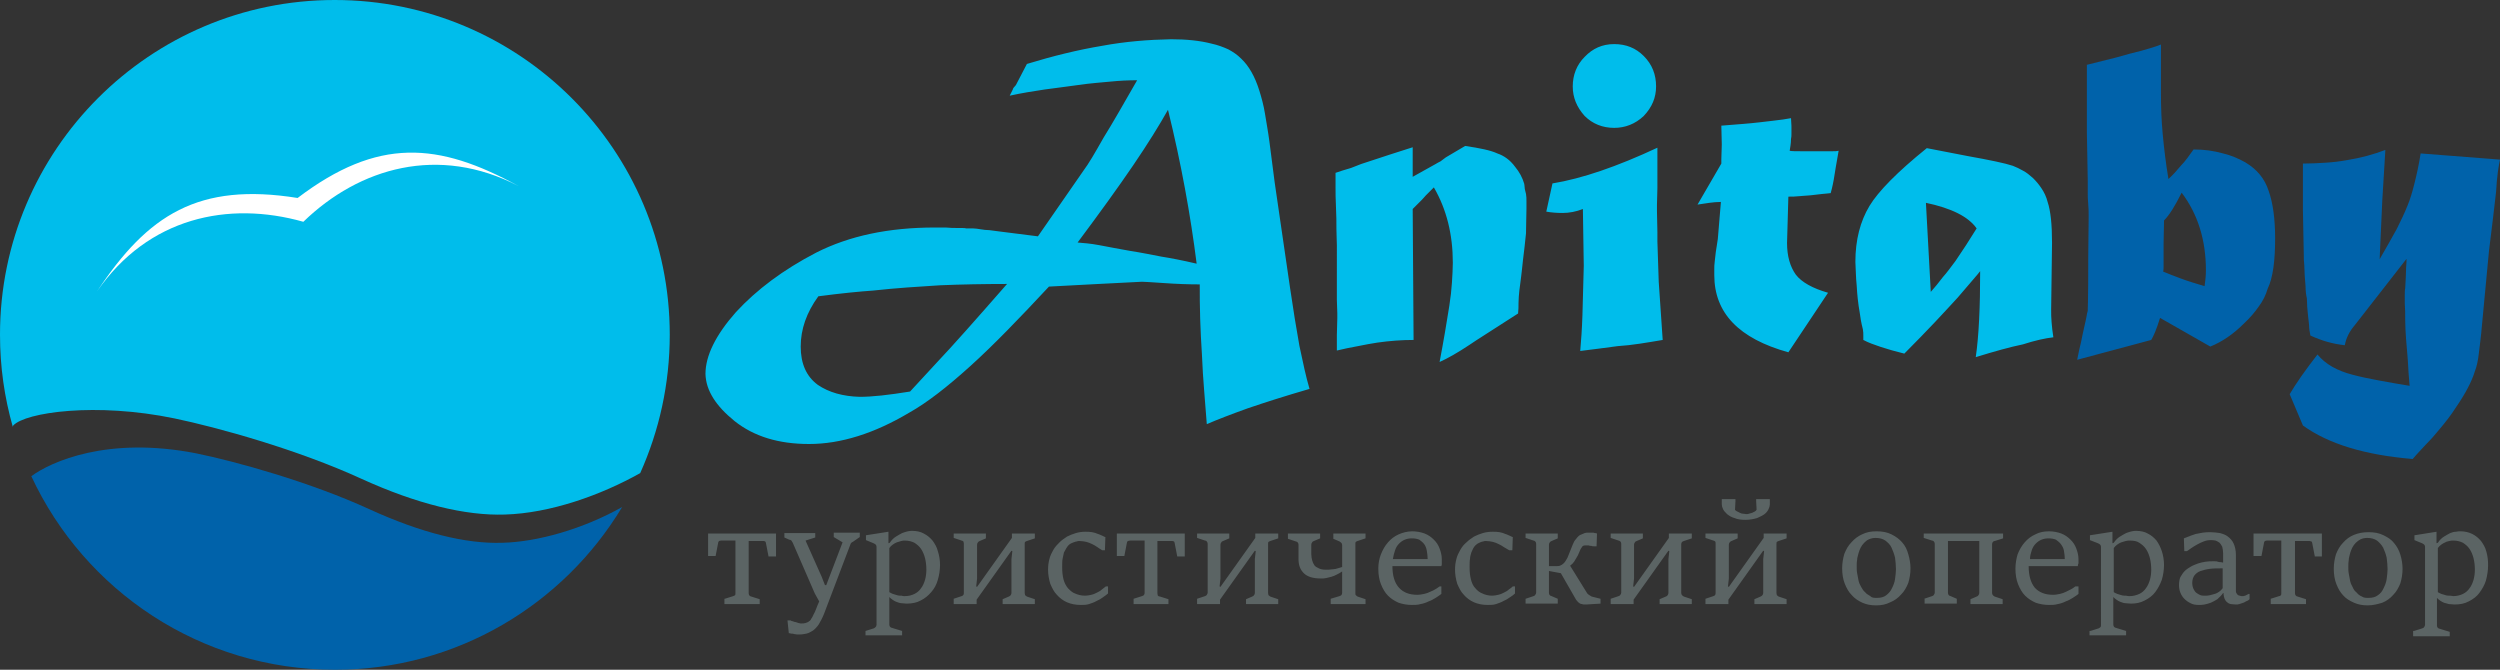 <svg xmlns="http://www.w3.org/2000/svg" viewBox="0 0 567 151.9" xml:space="preserve"><rect x="0" y="0" width="567" height="151.9" fill="#333333" stroke="none"/><g fill-rule="evenodd" clip-rule="evenodd"><path fill="#0062AA" d="M516 54.1c0-4.5-.5-8.1-1.5-10.9-.9-2.7-2.6-4.8-5.3-6.4-1.6-.9-3.3-1.6-5-2-2.1-.6-4.3-.9-6.7-.9-1 1.4-1.9 2.7-2.9 3.7-.9 1.1-1.8 2.1-2.8 3-.6-3.6-1-7-1.3-10.2-.3-3.2-.4-6.3-.4-9.3v-11c-1.2.5-2.7.9-4.4 1.4-1.7.4-3.5.9-5.6 1.5l-6.8 1.7v15.2l.2 11.1v2.5c0 .9 0 1.8.1 2.7.1 1 .1 1.9.1 2.5V50c-.1 6.2-.1 11-.1 14.4 0 3.4-.1 5.4-.1 6.1-.1.3-.2.8-.3 1.4-.1.6-.3 1.4-.5 2.3-.2 1-.5 2.1-.7 3.3-.3 1.2-.6 2.6-.9 4.1l16.8-4.5c.5-.8 1.2-2.4 2-5l11.4 6.5c2.7-1.1 5.2-2.8 7.6-5.2 1.4-1.3 2.5-2.6 3.4-3.9.9-1.2 1.6-2.6 2-4 1.2-2.5 1.7-6.3 1.7-11.4zm0 0zm-15.7 7.2c0 1.1-.1 2.3-.3 3.6-2-.6-3.7-1.1-5.3-1.7s-2.9-1.1-4.1-1.6c.1-.3.1-.8.1-1.3v-5l.1-5.3c1.2-1.2 2.5-3.3 4-6.3 3.7 4.9 5.5 10.8 5.5 17.6zm0 0zM567 36.2l-18-1.4c-.4 2.6-.9 4.8-1.4 6.8-.5 2-1 3.7-1.6 5.1-.6 1.5-1.4 3.2-2.4 5.2-1.1 2-2.4 4.3-3.9 6.9l.6-13.3.7-11.5c-2.6 1-5.5 1.8-8.6 2.3-1.6.3-3.3.5-4.9.6-1.7.1-3.4.2-5.2.2v10.7l.2 10.2c0 .6 0 1.3.1 2 0 .7.1 1.5.1 2.4.1.9.1 1.7.2 2.6 0 .9.1 1.8.3 2.7 0 1.1.1 2.6.3 4.3.1.5.1 1.1.2 1.8 0 .7.1 1.4.3 2.3 2.6 1.2 5.1 1.9 7.8 2.2.3-1.7 1.1-3.2 2.3-4.6l11.7-15c0 .3 0 1-.1 2.1 0 1.1-.1 2.6-.2 4.6-.1.4-.1.9-.1 1.5v1.8c.1 1.3.1 2.6.1 4 0 1.3.1 2.8.2 4.3s.3 3.1.4 4.8c.1 1.8.2 3.7.4 5.7-2.5-.4-4.8-.8-6.9-1.2-2.2-.4-4.1-.8-6-1.3-3.5-.9-6.2-2.4-8-4.6-2.8 3.6-4.9 6.6-6.3 9l3 7.1c5.8 4.2 14.1 6.7 24.9 7.6 1-1.2 2.1-2.3 3-3.3 1-1 1.9-2 2.7-3 1.7-2 3.1-3.8 4.1-5.4 2.2-3.2 3.6-5.9 4.3-8.2.4-1 .7-2.3.9-4.1.2-1.7.5-3.8.7-6.3l1.6-16.9c.7-5.5 1.2-9.9 1.6-13.3.2-3.7.6-6.1.9-7.4z"/><path fill="#00BDEB" d="M297 88.2c-.8-2.7-1.5-6-2.3-9.8-.7-3.9-1.4-8.2-2.1-13l-3.5-24-1.2-9.3c-.3-2.3-.7-4.4-1-6.3-.3-1.9-.8-3.7-1.3-5.3-1-3.2-2.4-5.6-4.1-7.2-.9-.9-1.8-1.5-2.9-2.1-1.1-.5-2.4-1-3.8-1.3-2.7-.7-5.8-1-9.2-1-5.1.1-10.3.5-15.7 1.5-5.4.9-11.1 2.3-17 4.1l-2.5 4.8c-.4.4-.7.8-.7 1l-.7 1.4c2.7-.6 5.3-1 7.9-1.4 2.6-.3 5-.7 7.5-1 1.5-.2 2.9-.4 4.2-.5 1.2-.1 2.3-.2 3.3-.3 2-.2 4-.3 6-.3-3.1 5.4-5.6 9.8-7.6 13-1 1.8-1.9 3.3-2.6 4.5s-1.4 2.2-1.9 2.9l-10.4 15-8.7-1.1c-.8-.1-1.5-.2-2.3-.3-.7 0-1.4-.1-2-.2-.7-.1-1.2-.2-1.8-.2h-1.5c-.1-.1-1.1-.1-3.1-.1-1-.1-1.8-.1-2.4-.1H212c-10.5 0-19.4 1.9-26.9 5.7-7.5 3.9-13.5 8.4-18.2 13.5-4.6 5.2-6.9 9.9-6.9 14 .1 3.8 2.4 7.3 6.6 10.7 4.4 3.5 10 5.2 16.9 5.2 7.2 0 14.8-2.4 22.7-7.1 4.1-2.3 8.7-5.9 13.9-10.6 5.2-4.7 11.1-10.8 17.8-18l11.3-.6 9.8-.5c.4 0 2.1.1 5 .3 2.8.2 5.5.3 8.1.3 0 2.6 0 5.2.1 7.9.1 2.6.2 5.3.4 8.1.1 2.8.3 5.5.5 8.1.2 2.6.4 5.1.6 7.6 2.3-1 5.4-2.2 9.3-3.6 3.8-1.3 8.5-2.8 14-4.4zm0 0zm-25.6-28.4c-3.4-.8-6.1-1.3-8-1.6-2.1-.4-4.5-.9-7.1-1.3-2.7-.5-5-.9-7-1.3-1-.2-1.9-.3-2.7-.4-.8-.1-1.5-.1-2.2-.2 5-6.7 9.2-12.5 12.6-17.5 3.4-5 6-9.2 7.9-12.6 3 12.2 5.1 23.8 6.5 34.9zm0 0zm-43 4.6c-7 8-12.3 14-16 17.9-4 4.3-6 6.5-6 6.5-2.5.4-4.6.7-6.5.9-1.9.2-3.5.3-4.9.3-3.8-.1-7-1-9.5-2.7-2.6-1.9-3.9-4.8-3.9-8.7 0-3.9 1.3-7.7 4-11.4 5.3-.7 9.5-1.1 12.4-1.3 2.6-.3 5.2-.5 7.7-.7 2.5-.2 5-.3 7.5-.5 4.9-.2 9.9-.3 15.2-.3zm0 0zm117.8-16.9v-1.9c0-.5 0-1.1-.1-1.6-.1-.6-.3-1-.3-1.4 0-.4-.1-.7-.1-.9-.4-1.4-1.1-2.7-2.1-3.9-1.1-1.5-2.5-2.5-4-3-1.5-.7-3.9-1.2-7.3-1.7l-4.4 2.6-1.2.9c-.4.2-.8.4-1.1.6l-5.2 2.9v-6.7l-5 1.6-6.7 2.2-2.3.9-2 .6-1.5.5v3.2c0 1.2 0 2.8.1 4.6.1 1.8.1 3.5.1 4.9 0 1.4.1 2.7.1 3.7V68l.1 3v1.2l-.1 3.8v3.5c1.6-.4 3.2-.7 4.8-1 1.5-.3 3-.6 4.4-.8 2.8-.4 5.6-.6 8.2-.6l-.2-29.7 2.1-2.1.9-1 1.8-1.8c2.9 5 4.3 10.7 4.3 17.1 0 1.3-.1 2.8-.2 4.5-.1 1.6-.3 3.4-.6 5.3-.6 3.8-1.3 8-2.2 12.7 1.8-.8 4.1-2.1 6.8-3.9l1.5-1 9.5-6.1c.1-.8.1-1.6.1-2.4 0-.9.1-1.9.2-2.9s.3-2 .4-3.1c.1-1.1.3-2.3.4-3.6.3-2.3.5-4.3.7-6.2 0-2 .1-3.7.1-5.4zm0 0zm29.4-27.9c0-2.7-.9-5-2.8-6.9-1.8-1.8-4-2.7-6.7-2.7s-4.9 1-6.7 2.9c-1.8 1.8-2.7 4.1-2.7 6.7 0 2.5.9 4.7 2.7 6.7 1.8 1.8 4.1 2.7 6.7 2.7 2.5 0 4.8-.9 6.7-2.7 1.9-2 2.8-4.2 2.8-6.7zm0 0zm1.5 57.5-.9-13.2-.3-9.1v-2.1l-.1-4.8v-1.4l.1-3.9v-9.1c-9.2 4.3-17.1 7-23.8 8.1l-1.4 6.4c1.1.2 2.4.3 3.7.3 1.5 0 3.1-.3 4.6-.9l.2 12.9c-.1 4.2-.2 7.9-.3 11.1-.1 3.2-.3 5.9-.5 8.2 2.6-.3 5.4-.7 8.5-1.1 3.3-.2 6.6-.8 10.2-1.4zm0 0zM417 34.2c-.4.1-.8.1-1.3.1H408.3c-1 0-1.9 0-2.4-.1.1-.7.3-1.6.3-2.7.1-.4.1-.7.1-1.2v-1.7l-.1-1.8c-1 .2-2.4.4-4.2.6-1.8.2-4 .5-6.6.7l-5 .4.1 4.3-.1 3.3v1l-5.4 9.3c.9-.1 1.8-.3 2.7-.4.8-.1 1.7-.2 2.6-.2l-.7 8.4c-.4 2.3-.6 4-.7 5.1-.1.7-.1 1.2-.1 1.7v1.4c0 8.6 5.6 14.4 16.8 17.5l9-13.5c-3.5-1-6-2.4-7.3-4.1-1.3-1.8-2-4.2-2-7.2l.3-10.5c.8 0 1.6 0 2.4-.1s1.7-.1 2.6-.2c1-.1 1.8-.2 2.6-.3.8-.1 1.4-.1 2-.2.1-.4.4-1.4.7-3.1.2-1.4.6-3.6 1.1-6.5zm0 0zm48.7 42.3c-.2-1.2-.3-2.3-.4-3.4-.1-1-.1-2-.1-2.9l.2-15.1c0-4.1-.3-7.2-1-9.3-.3-1.2-.8-2.2-1.4-3.1-.6-.9-1.2-1.6-1.9-2.3-.8-.7-1.5-1.3-2.3-1.7-.7-.4-1.5-.8-2.3-1.1-1.8-.6-5.2-1.3-10.2-2.2l-9.3-1.8c-6.7 5.4-11 9.8-13 13.1-2.1 3.5-3.2 7.7-3.2 12.7.1 1.7.1 3.5.3 5.4.1 1.9.3 4 .7 6.2.1.9.3 2.1.7 3.7.1.5.1 1 .1 1.4v1c1.1.6 2.5 1.1 4 1.6s3.3 1 5.3 1.5c2.7-2.7 5-5.1 7-7.2 2-2.1 3.7-4 5.1-5.5 2.8-3.3 4.5-5.2 5.1-6 0 8.2-.3 14.7-1 19.5 4.2-1.3 7.8-2.3 10.7-2.9 2.8-.9 5.1-1.4 6.9-1.6zm0 0zm-17.4-24.7c-.8 1.3-1.6 2.5-2.4 3.8l-2.4 3.6c-1 1.3-1.9 2.6-2.9 3.7-.9 1.2-1.8 2.3-2.7 3.3L436.8 46c5.7 1.2 9.6 3.1 11.5 5.8z"/></g><g fill-rule="evenodd" clip-rule="evenodd"><path fill="#0062AA" d="M141.1 115c-13.3 22.1-37.5 36.9-65.1 36.9-30.5 0-56.8-17.9-68.9-43.9 4.5-3.3 17.3-9.1 37.3-5.2 8.9 1.8 25.9 6.5 39.4 12.7 11.6 5.3 21.8 7.9 30.2 7.6 7.9-.2 18.2-3.1 27.1-8.1z"/><path fill="#00BDEB" d="M75.9 0c42 0 76 34 76 75.9 0 11.2-2.4 21.8-6.7 31.4-8.9 5-20.4 9.1-30.7 9.4-8.9.3-20-2.4-32.5-8.1-14.6-6.7-32.8-11.7-42.4-13.7C21.8 91.2 5.8 93.5 3 96.5l-.1.3C1 90.1 0 83.2 0 75.9 0 34 34 0 75.9 0z"/><path fill="#FFF" d="M67.5 44.9c18.2-13.8 31.9-12.7 50.1-2.7-18.1-9.4-36.1-4.2-48.8 8.1-17-4.8-35.2-1-46.8 15.8 11.5-17.4 23-24.8 45.5-21.2z"/></g><g fill-rule="evenodd" clip-rule="evenodd" fill="#5B6464"><path d="M504.2 134.5c-.4.6-.9 1-1.3 1.4-.5.3-1 .6-1.5.8-.5.2-1 .3-1.4.4-.5.1-.9.1-1.3.1-.7 0-1.4-.1-1.9-.4-.6-.3-1-.6-1.4-1-.4-.4-.7-.9-.9-1.4-.2-.5-.3-1.1-.3-1.7 0-.7.1-1.3.3-1.8.3-.5.6-1 1-1.4.4-.4.9-.7 1.4-1 .5-.3 1.1-.5 1.6-.7.6-.2 1.1-.3 1.7-.4.6-.1 1.1-.1 1.6-.1h.5c.2 0 .5 0 .7.1.3.1.5.1.7.1.2 0 .4.1.5.1v-2.2c0-.5-.1-1-.2-1.4-.2-.4-.4-.7-.6-.9-.3-.2-.6-.4-.9-.5-.4-.1-.8-.1-1.2-.1-.5 0-1 .1-1.5.3-.5.2-1 .4-1.5.7-.5.3-.9.5-1.3.8-.4.3-.7.5-1 .7h-.6l-.1-2.9c.4-.2.9-.3 1.3-.5s.9-.3 1.4-.5c.5-.1 1-.2 1.6-.3.6-.1 1.2-.1 1.8-.1.7 0 1.4.1 2.1.2.7.2 1.3.4 1.8.8s1 .9 1.3 1.6c.3.7.5 1.5.5 2.5v8.2c0 .2 0 .3.1.5.1.1.2.3.3.4.1.1.3.2.5.2.2.1.3.1.5.1h.3c.1 0 .2-.1.4-.1.1-.1.3-.1.4-.2.1-.1.3-.1.4-.2h.2v1.2c-.1.1-.3.3-.6.4-.3.1-.5.3-.8.4l-.9.3c-.3.1-.5.1-.8.1-.5 0-.9-.1-1.2-.1-.4-.1-.7-.3-.9-.5-.2-.2-.4-.5-.5-.8-.1-.3-.2-.7-.2-1.2h-.1zm0 0zm-.1-5.6c-1 0-2 0-2.8.1-.9.1-1.6.3-2.2.5-.6.2-1.1.6-1.4 1-.3.4-.5 1-.5 1.7 0 .5.1 1 .3 1.4.2.4.4.7.7.9.3.2.6.4.9.5.3.1.7.1 1 .1.3 0 .7 0 1.1-.1.4-.1.7-.2 1.1-.3.4-.1.7-.3 1-.5.3-.2.6-.5.8-.8v-4.5zm0 0zm10.9 6.9 1.9-.6c.2 0 .3-.1.4-.2.1-.1.1-.3.1-.5v-11.9h-3.3c-.2 0-.3.1-.4.1-.1.1-.2.2-.2.3l-.6 3.1h-1.8V121h15.5v5.2H525l-.6-3.1c0-.1-.1-.3-.2-.3s-.3-.1-.4-.1h-3.3v11.9c0 .2.1.4.2.5s.3.2.4.2l1.9.6v1.1h-8v-1.2zm0 0zm22 1.5c-1.2 0-2.2-.2-3.1-.6-.9-.4-1.8-.9-2.4-1.6-.7-.7-1.2-1.6-1.6-2.6-.4-1-.6-2.2-.6-3.5 0-1.2.2-2.3.5-3.3.4-1 .9-1.9 1.6-2.6.7-.8 1.5-1.4 2.5-1.8 1-.4 2-.6 3.3-.6 1.3 0 2.4.2 3.4.7 1 .5 1.8 1 2.4 1.8.6.7 1.1 1.6 1.4 2.6.3 1 .5 2.1.5 3.2 0 1.2-.2 2.3-.5 3.3-.4 1-.9 1.9-1.6 2.6-.7.8-1.5 1.4-2.5 1.8-1 .3-2.1.6-3.3.6zm0 0zm.2-1.7c.9 0 1.6-.2 2.1-.6.6-.4 1-.9 1.3-1.6.3-.6.6-1.3.7-2.1s.2-1.5.2-2.2c0-.9-.1-1.8-.2-2.6-.2-.9-.5-1.6-.8-2.3-.4-.7-.9-1.2-1.4-1.6-.6-.4-1.3-.6-2.2-.6-.6 0-1 .1-1.5.3-.4.2-.8.5-1.1.8-.3.3-.6.7-.8 1.1-.2.4-.4.9-.5 1.3-.1.5-.3 1-.3 1.5-.1.5-.1 1-.1 1.5s0 1.1.1 1.6c.1.6.2 1.1.3 1.6.1.5.3 1 .6 1.5.2.5.5.9.9 1.2.3.4.7.7 1.2.9.4.3.9.3 1.5.3zm0 0zm10.3 7.5 1.9-.6c.2-.1.3-.1.4-.3.1-.1.2-.3.2-.5V124c0-.2-.1-.4-.2-.5-.1-.1-.3-.2-.5-.3l-1.7-.7v-1.1l5-.8v2.6l.3-.1c.4-.6.9-1.1 1.4-1.4.5-.3 1-.6 1.4-.8.5-.2.9-.3 1.3-.3.4-.1.8-.1 1-.1 1 0 1.9.2 2.7.6.8.4 1.4.9 2 1.6.5.7 1 1.5 1.2 2.4.3 1 .4 2 .4 3.1 0 1.2-.2 2.4-.5 3.5-.3 1-.9 2-1.5 2.8-.6.8-1.4 1.4-2.4 1.9-.9.5-2 .7-3.2.7-.5 0-.9-.1-1.3-.1-.4-.1-.7-.2-1.1-.3-.3-.1-.6-.3-.9-.5-.3-.2-.5-.4-.7-.6v6.3c0 .2.1.4.2.5.1.1.3.2.4.2l2.3.7v1h-8.3v-1.2zm0 0zm8.9-7.9c.8 0 1.6-.2 2.2-.5.6-.3 1.1-.7 1.5-1.3.4-.5.7-1.2.9-1.9.2-.7.3-1.5.3-2.3 0-.9-.1-1.8-.3-2.6-.2-.8-.5-1.5-.9-2.1-.4-.6-.9-1-1.5-1.4-.6-.3-1.3-.5-2.2-.5-.3 0-.5 0-.9.1-.3.1-.6.1-.9.3-.3.1-.6.3-.9.5-.3.2-.6.5-.8.8v10c.2.1.5.3.8.4s.6.2 1 .3c.3.1.7.1 1 .1s.5.1.7.1zM164.4 135.8l1.9-.6c.2-.1.3-.1.4-.2.1-.1.1-.3.1-.5v-11.9h-3.3c-.2 0-.3.1-.4.1-.1.1-.2.2-.2.3l-.6 3.1h-1.7V121H176v5.2h-1.7l-.6-3.1c0-.1-.1-.3-.2-.3-.1-.1-.3-.1-.4-.1h-3.3v11.9c0 .2.1.4.2.5s.3.2.4.2l1.9.6v1.1h-8v-1.2zm0 0zm14.2 4.9h.7c.1.1.3.2.5.2.2.1.5.2.7.2.2.1.4.1.6.2.2 0 .3.1.5.1.5 0 .8 0 1.1-.1.3-.1.6-.2.8-.4.2-.1.4-.3.5-.6.2-.2.3-.5.5-.9.2-.3.4-.8.6-1.3.2-.5.4-1.1.7-1.7l-1-1.8-5-11.5c-.1-.2-.2-.3-.3-.5-.1-.1-.3-.2-.5-.2l-1.1-.5v-1h7v1l-2.2.7 3.7 8.3.7 1.8h.3l3.7-9.7-2-1.2v-1h5.9v1l-1.3.9c-.1.1-.3.2-.5.3-.1.1-.3.3-.3.4l-6 15.8c-.4 1-.8 1.7-1.2 2.4-.4.6-.9 1.1-1.3 1.4-.5.3-1 .6-1.5.7-.5.1-1 .2-1.6.2h-.5c-.2 0-.5-.1-.7-.1-.2-.1-.5-.1-.7-.1-.2-.1-.4-.1-.5-.1l-.3-2.9zm0 0zm17.7 2.4 1.9-.6c.2-.1.3-.2.4-.3.1-.1.2-.3.2-.5V124c0-.2-.1-.4-.2-.5-.1-.1-.3-.2-.5-.3l-1.7-.7v-1.1l5.1-.8v2.6l.3-.1c.4-.6.9-1.1 1.4-1.4.5-.3 1-.6 1.4-.8.5-.2.9-.3 1.3-.4.4-.1.8-.1 1-.1 1 0 1.9.2 2.6.6.8.4 1.4.9 2 1.6.5.7 1 1.5 1.2 2.4.3.9.5 2 .5 3.1 0 1.2-.2 2.4-.5 3.4-.3 1.1-.8 2-1.5 2.8-.7.8-1.4 1.4-2.4 1.9-.9.5-2 .7-3.2.7-.4 0-.9-.1-1.2-.1s-.8-.2-1.1-.3c-.3-.1-.6-.3-.9-.5-.3-.2-.5-.4-.7-.6v6.3c0 .2.1.4.2.5.1.1.3.2.4.2l2.3.7v1h-8.3v-1zm0 0zm8.9-7.9c.9 0 1.6-.2 2.2-.5.6-.3 1.1-.7 1.5-1.3.4-.5.7-1.2.9-1.9.2-.7.3-1.5.3-2.3 0-.9-.1-1.8-.3-2.6-.2-.8-.5-1.5-.9-2.1-.4-.6-.9-1-1.5-1.4-.6-.3-1.3-.5-2.2-.5-.2 0-.5 0-.8.1-.3.1-.7.2-1 .3-.3.1-.6.3-.9.5-.3.2-.6.5-.8.8v10c.2.1.5.3.8.4.3.1.7.2 1 .3.3.1.7.1 1 .1.2.1.5.1.7.1zm0 0zm11.1.6 1.8-.6c.2-.1.3-.1.4-.3.1-.1.1-.3.1-.5v-11.1c0-.2-.1-.4-.1-.5-.1-.1-.3-.2-.4-.2l-1.8-.6v-1h7.3v1.1l-1.4.6c-.1.1-.3.1-.4.3-.1.1-.2.3-.2.5v7.7l-.2 1.8.2.1 7.9-11.1v-1h5.2v1.1l-1.8.6c-.2.1-.3.1-.4.2-.1.1-.1.3-.1.5v11.1c0 .2.1.4.1.5.1.1.3.2.4.3l1.8.6v1.1h-7.3v-1.1l1.4-.6c.1-.1.3-.1.4-.3.1-.1.2-.3.2-.5v-7.7l.2-1.8-.2-.1-7.9 11.1v1h-5.2v-1.2zm0 0zm35-2.9v1.7c-.4.3-.7.6-1.2.9-.4.3-.9.6-1.4.8-.5.3-1.1.5-1.7.7-.6.2-1.2.2-1.9.2-1.1 0-2.2-.2-3.1-.6-.9-.4-1.7-1-2.3-1.7-.7-.7-1.1-1.6-1.5-2.5-.3-1-.5-2.1-.5-3.2 0-.9.1-1.6.3-2.4.2-.8.5-1.4.9-2.1.4-.7.9-1.2 1.4-1.7.5-.5 1.1-.9 1.7-1.3.6-.3 1.3-.6 2-.8s1.4-.3 2.1-.3c.6 0 1.1 0 1.6.1s.9.2 1.3.4c.4.1.7.3 1 .4s.5.3.7.3l-.1 3h-.6c-.4-.2-.8-.5-1.1-.7-.4-.3-.8-.5-1.2-.7-.4-.2-.9-.4-1.3-.5-.5-.1-1-.2-1.6-.2-.2 0-.4 0-.6.1-.2 0-.4.1-.7.2-.3.1-.5.2-.7.3-.2.1-.4.3-.5.4-.2.2-.3.4-.5.7s-.3.6-.5.9c-.1.4-.2.9-.3 1.4s-.1 1.2-.1 2c0 1 .1 1.9.3 2.7s.6 1.5 1 2c.5.5 1 1 1.6 1.2.7.3 1.4.5 2.3.5.5 0 1-.1 1.4-.2.5-.1.9-.3 1.3-.5s.8-.4 1.1-.7c.3-.2.6-.5.9-.7h.5zm0 0zm5.8 2.9 1.9-.6c.2-.1.3-.1.4-.2.1-.1.2-.3.2-.5v-11.9h-3.3c-.2 0-.3.1-.5.1-.1.1-.2.2-.2.3l-.6 3.1h-1.7V121h15.4v5.2H267l-.6-3.1c0-.1-.1-.3-.2-.3-.1-.1-.3-.1-.4-.1h-3.3v11.9c0 .2.1.4.1.5.1.1.3.2.5.2l1.9.6v1.1h-7.9v-1.2zm0 0zm14.4 0 1.8-.6c.2-.1.3-.1.4-.3.1-.1.2-.3.2-.5v-11.1c0-.2-.1-.4-.2-.5-.1-.1-.2-.2-.4-.2l-1.8-.6v-1h7.3v1.1l-1.4.6c-.2.1-.3.1-.4.3-.1.1-.2.3-.2.5v7.7l-.2 1.8.2.1 7.9-11.1v-1h5.2v1.1l-1.8.6c-.2.1-.3.1-.4.2-.1.1-.1.3-.1.5v11.1c0 .2.1.4.1.5.1.1.3.2.4.3l1.8.6v1.1h-7.3v-1.1l1.4-.6c.1-.1.3-.1.4-.3.1-.1.2-.3.2-.5v-7.7l.2-1.8-.2-.1-7.9 11.1v1h-5.2v-1.2zm0 0zm30.3 0 2-.6c.2-.1.3-.1.4-.2.1-.1.2-.3.2-.5v-4.9c-.4.3-.8.5-1.2.7-.4.2-.8.4-1.2.5l-1.2.3c-.4.1-.8.1-1.2.1-1.8 0-3.1-.4-3.9-1.2-.8-.8-1.2-1.8-1.2-3.2v-3.3c0-.2-.1-.4-.2-.5-.1-.1-.3-.2-.4-.2l-1.8-.6V121h7.3v1.1l-1.4.6c-.2.1-.3.1-.4.3-.1.1-.2.3-.2.5v2.2c0 .5.1 1 .2 1.4.1.4.3.8.5 1.1.2.3.6.5 1 .7s.9.3 1.5.3h.8c.3 0 .6-.1 1-.1.3 0 .7-.1 1-.2.3-.1.7-.2 1-.3v-5c0-.2-.1-.4-.2-.5-.1-.1-.3-.2-.4-.3l-1.4-.6V121h7.3v1.1l-1.8.6c-.2.1-.3.1-.4.2-.1.1-.1.3-.1.5v11.1c0 .2 0 .4.1.5.1.1.3.2.4.3l1.8.6v1.1h-7.9v-1.2zm0 0zm25.1-2.8v1.7c-.4.3-.8.6-1.3.9-.5.3-1 .6-1.6.8-.6.3-1.2.5-1.8.6-.7.2-1.3.2-2 .2-1.1 0-2.1-.2-3-.5-.9-.4-1.7-.9-2.4-1.6-.7-.7-1.2-1.6-1.6-2.6-.4-1-.6-2.2-.6-3.5 0-1.2.2-2.3.6-3.3.4-1 .9-1.9 1.6-2.7.7-.8 1.5-1.4 2.4-1.8s2-.7 3.1-.7c1 0 2 .2 2.8.5.8.3 1.5.8 2.1 1.4.6.6 1 1.2 1.3 2 .3.8.5 1.6.5 2.4V128c0 .1-.1.3-.1.4h-11.1c0 2.2.5 3.8 1.5 4.9s2.4 1.6 4.1 1.6c.6 0 1.1-.1 1.6-.2s1-.3 1.4-.5c.5-.2.9-.4 1.2-.6.4-.2.7-.5.9-.6h.4zm0 0zm-3.1-6.1c0-.7-.1-1.4-.2-2s-.3-1.1-.6-1.5c-.3-.4-.7-.7-1.1-1-.5-.2-1-.3-1.7-.3-.6 0-1.1.1-1.6.3-.5.2-.9.5-1.3.9s-.7.9-.9 1.5c-.2.6-.4 1.3-.5 2h7.9zm0 0zm19.8 6v1.7c-.3.3-.7.6-1.2.9-.4.3-.9.6-1.4.8-.5.3-1.1.5-1.7.7-.6.2-1.2.2-1.9.2-1.1 0-2.2-.2-3.1-.6-.9-.4-1.7-1-2.3-1.7-.7-.7-1.1-1.6-1.5-2.5-.3-1-.5-2.1-.5-3.2 0-.9.1-1.6.3-2.4.2-.8.5-1.4.9-2.1.4-.7.8-1.2 1.4-1.7.5-.5 1.1-.9 1.7-1.3.6-.3 1.3-.6 2-.8.7-.2 1.4-.3 2.2-.3.6 0 1.1 0 1.6.1s.9.2 1.3.4c.4.1.7.3 1 .4.3.1.5.3.7.3l-.1 3h-.7c-.4-.2-.8-.5-1.2-.7-.4-.3-.8-.5-1.2-.7-.4-.2-.9-.4-1.3-.5-.5-.1-1-.2-1.6-.2-.2 0-.4 0-.6.1-.2 0-.4.1-.7.2l-.6.3c-.2.1-.3.3-.5.4-.2.2-.3.4-.5.7-.1.3-.3.6-.4.9-.1.4-.3.9-.3 1.4-.1.5-.1 1.2-.1 2 0 1 .1 1.9.3 2.7.2.8.5 1.5 1 2 .4.5 1 1 1.6 1.2.6.3 1.4.5 2.2.5.5 0 1-.1 1.4-.2.5-.1.9-.3 1.3-.5s.8-.4 1.1-.7c.3-.2.7-.5.9-.7h.5zm0 0zm16.1 4.2c-.4 0-.7 0-.9-.1-.2 0-.5-.1-.7-.3-.2-.1-.3-.3-.5-.5s-.3-.5-.5-.8L354 130l-2.7-.5v5c0 .2.1.4.2.5.1.1.3.2.4.2l1.4.6v1.1H346v-1.1l1.8-.6c.2-.1.3-.1.4-.3.1-.1.2-.3.2-.5v-11.1c0-.2-.1-.4-.2-.5-.1-.1-.3-.2-.4-.2l-1.8-.6v-1h7.3v1.1l-1.4.6c-.1.1-.3.1-.4.3-.1.1-.2.3-.2.5v4.9h1.4c.4 0 .8 0 1.1-.1.3-.1.6-.3.9-.6.3-.3.5-.7.8-1.2l.6-1.5.6-1.5c.2-.5.4-.9.7-1.2.2-.3.4-.5.6-.7.2-.2.4-.3.7-.4.2-.1.5-.2.7-.3.3-.1.6-.1.9-.1h.9c.1 0 .3 0 .5.1.1 0 .3 0 .5.1l-.1 2.9h-.6c-.2 0-.4 0-.6-.1-.2 0-.4 0-.6-.1h-.9c-.2 0-.4.1-.5.2-.1.2-.3.4-.4.6-.1.3-.3.6-.4.9-.1.3-.3.7-.5 1s-.4.7-.6 1c-.2.3-.5.6-.9.9l3.9 6.3c.1.1.3.3.5.4.2.1.3.2.5.3l2 .5v1.1l-3.3.2zm0 0zm5.6-1.3 1.8-.6c.2-.1.3-.1.4-.3.1-.1.2-.3.2-.5v-11.1c0-.2-.1-.4-.2-.5-.1-.1-.3-.2-.4-.2l-1.8-.6v-1h7.3v1.1l-1.4.6c-.2.1-.3.1-.4.3-.1.1-.2.3-.2.5v7.7l-.2 1.8.2.1 7.9-11.1v-1h5.2v1.1l-1.8.6c-.2.1-.3.1-.4.2-.1.1-.2.3-.2.5v11.1c0 .2.1.4.2.5.1.1.2.2.4.3l1.8.6v1.1h-7.3v-1.1l1.4-.6c.2-.1.3-.1.4-.3.1-.1.2-.3.2-.5v-7.7l.2-1.8-.2-.1-7.9 11.1v1h-5.2v-1.2zm0 0zm21.5 0 1.8-.6c.2-.1.3-.1.4-.3.1-.1.1-.3.1-.5v-11.1c0-.2 0-.4-.1-.5-.1-.1-.3-.2-.4-.2l-1.8-.6v-1h7.3v1.1l-1.4.6c-.1.1-.3.1-.4.3-.1.1-.2.3-.2.5v7.7l-.2 1.8.2.1L400 122v-1h5.2v1.1l-1.8.6c-.2.1-.3.1-.4.2-.1.1-.1.3-.1.5v11.1c0 .2.1.4.1.5.1.1.3.2.4.3l1.8.6v1.1h-7.3v-1.1l1.4-.6c.1-.1.3-.1.4-.3.1-.1.2-.3.2-.5v-7.7l.2-1.8-.2-.1L392 136v1h-5.2v-1.2zm0 0zm9.1-17.9c-1 0-1.8-.1-2.5-.4-.7-.2-1.2-.5-1.7-.9-.4-.4-.7-.7-.9-1.1s-.3-.8-.3-1.1v-1.2h3.1v.5l-.1 1.9c.1.2.3.3.5.4l.6.3c.2.1.4.2.7.2.3 0 .5.1.7.1.3 0 .5 0 .7-.1.2-.1.5-.1.7-.2l.6-.3c.2-.1.3-.2.4-.4l-.1-1.9v-.5h3.1v1.2c0 .3-.1.7-.3 1.1s-.5.8-.9 1.1c-.4.3-1 .6-1.7.9-.7.2-1.6.4-2.6.4zm0 0zm29.6 19.4c-1.2 0-2.2-.2-3.1-.6s-1.8-1-2.4-1.7c-.7-.7-1.2-1.6-1.6-2.6-.4-1-.6-2.2-.6-3.5 0-1.2.2-2.3.5-3.3.4-1 .9-1.9 1.6-2.6.7-.8 1.5-1.4 2.4-1.8 1-.5 2-.7 3.3-.7 1.3 0 2.4.2 3.4.7 1 .5 1.8 1.1 2.4 1.8.7.8 1.1 1.6 1.4 2.7.3 1 .5 2.1.5 3.2 0 1.2-.2 2.3-.5 3.3-.4 1-.9 1.9-1.6 2.6-.7.8-1.5 1.4-2.5 1.8-1 .5-2 .7-3.2.7zm0 0zm.2-1.7c.9 0 1.6-.2 2.1-.6s1-.9 1.3-1.6c.3-.6.6-1.3.7-2.1s.2-1.5.2-2.2c0-.9-.1-1.8-.2-2.6-.2-.9-.5-1.6-.8-2.3s-.9-1.2-1.4-1.6c-.6-.4-1.3-.6-2.2-.6-.6 0-1 .1-1.5.3-.5.2-.8.5-1.1.8-.3.3-.6.7-.8 1.1-.2.4-.4.9-.5 1.3-.1.5-.3 1-.3 1.4-.1.5-.1 1-.1 1.5s0 1.1.1 1.6.2 1.1.3 1.6c.1.5.3 1 .6 1.5s.5.9.9 1.2c.3.4.7.6 1.2.9.3.4.9.4 1.5.4zm0 0zm10.7.2 1.8-.6c.2-.1.3-.1.4-.3.1-.1.2-.3.2-.5v-11.1c0-.2-.1-.4-.2-.5-.1-.1-.2-.2-.4-.2l-1.9-.6v-1h18v1.1l-1.9.6c-.2 0-.3.1-.4.2-.1.1-.2.3-.2.5v11.1c0 .2.1.4.2.5.1.1.2.2.4.3l1.8.6v1.1h-7.3v-1.1l1.4-.6c.2-.1.3-.1.4-.3.1-.1.2-.3.2-.5v-11.8h-7.1v11.8c0 .2.1.4.2.5.1.1.3.2.4.2l1.4.6v1.1h-7.3v-1.1zm0 0zm35-2.8v1.7c-.4.3-.8.6-1.3.9-.5.3-1 .6-1.6.8-.6.3-1.2.5-1.8.6-.7.2-1.3.2-2 .2-1.1 0-2.1-.2-3-.5-.9-.4-1.7-.9-2.4-1.6-.7-.7-1.2-1.6-1.6-2.6-.4-1-.6-2.2-.6-3.5 0-1.2.2-2.3.5-3.3.4-1 .9-1.9 1.6-2.7.7-.8 1.5-1.4 2.4-1.8.9-.5 2-.7 3.1-.7 1 0 2 .2 2.8.5.8.3 1.5.8 2.1 1.4.6.6 1 1.2 1.3 2 .3.8.5 1.6.5 2.4v.8c0 .1 0 .3-.1.4 0 .1 0 .3-.1.4h-11.1c0 2.2.5 3.8 1.4 4.9 1 1.1 2.4 1.6 4.1 1.6.6 0 1.1-.1 1.6-.2s1-.3 1.4-.5l1.2-.6c.4-.2.7-.5.9-.6h.7zm0 0zm-3.1-6.1c0-.7-.1-1.4-.2-2-.1-.6-.4-1.1-.7-1.5-.3-.4-.7-.7-1.1-1-.5-.2-1-.3-1.7-.3-.6 0-1.1.1-1.6.3-.5.2-.9.5-1.3.9s-.7.9-.9 1.5c-.2.6-.4 1.3-.4 2h7.9zm0 0zm5.8 16.2 1.9-.6c.2-.1.3-.2.4-.3.1-.1.1-.3.1-.5V124c0-.2-.1-.4-.2-.5-.1-.1-.3-.2-.5-.3l-1.8-.7v-1.1l5.1-.8v2.6l.3-.1c.4-.6.9-1.1 1.4-1.4.5-.3 1-.6 1.4-.8.5-.2.9-.3 1.3-.4.4-.1.7-.1 1-.1 1 0 1.9.2 2.6.6.8.4 1.4.9 2 1.6.5.7.9 1.5 1.2 2.4.3.9.5 2 .5 3.1 0 1.2-.2 2.4-.5 3.4-.4 1.1-.9 2-1.5 2.8s-1.4 1.4-2.4 1.9c-.9.5-2 .7-3.1.7-.5 0-.9-.1-1.3-.1s-.7-.2-1.1-.3c-.3-.1-.6-.3-.9-.5-.3-.2-.5-.4-.7-.6v6.3c0 .2.1.4.2.5.1.1.3.2.4.2l2.3.7v1h-8.3v-1zm0 0zm8.9-7.9c.8 0 1.5-.2 2.2-.5.6-.3 1.1-.7 1.5-1.3.4-.5.7-1.2.9-1.9.2-.7.3-1.5.3-2.3 0-.9-.1-1.8-.3-2.6-.2-.8-.5-1.5-.9-2.1s-.9-1-1.5-1.4-1.3-.5-2.2-.5c-.3 0-.5 0-.9.1-.3.1-.6.2-1 .3-.3.1-.6.3-.9.5-.3.2-.6.5-.8.8v10c.2.1.5.3.8.4.3.1.7.2 1 .3.3.1.7.1 1 .1.3.1.6.1.8.1z"/></g></svg>